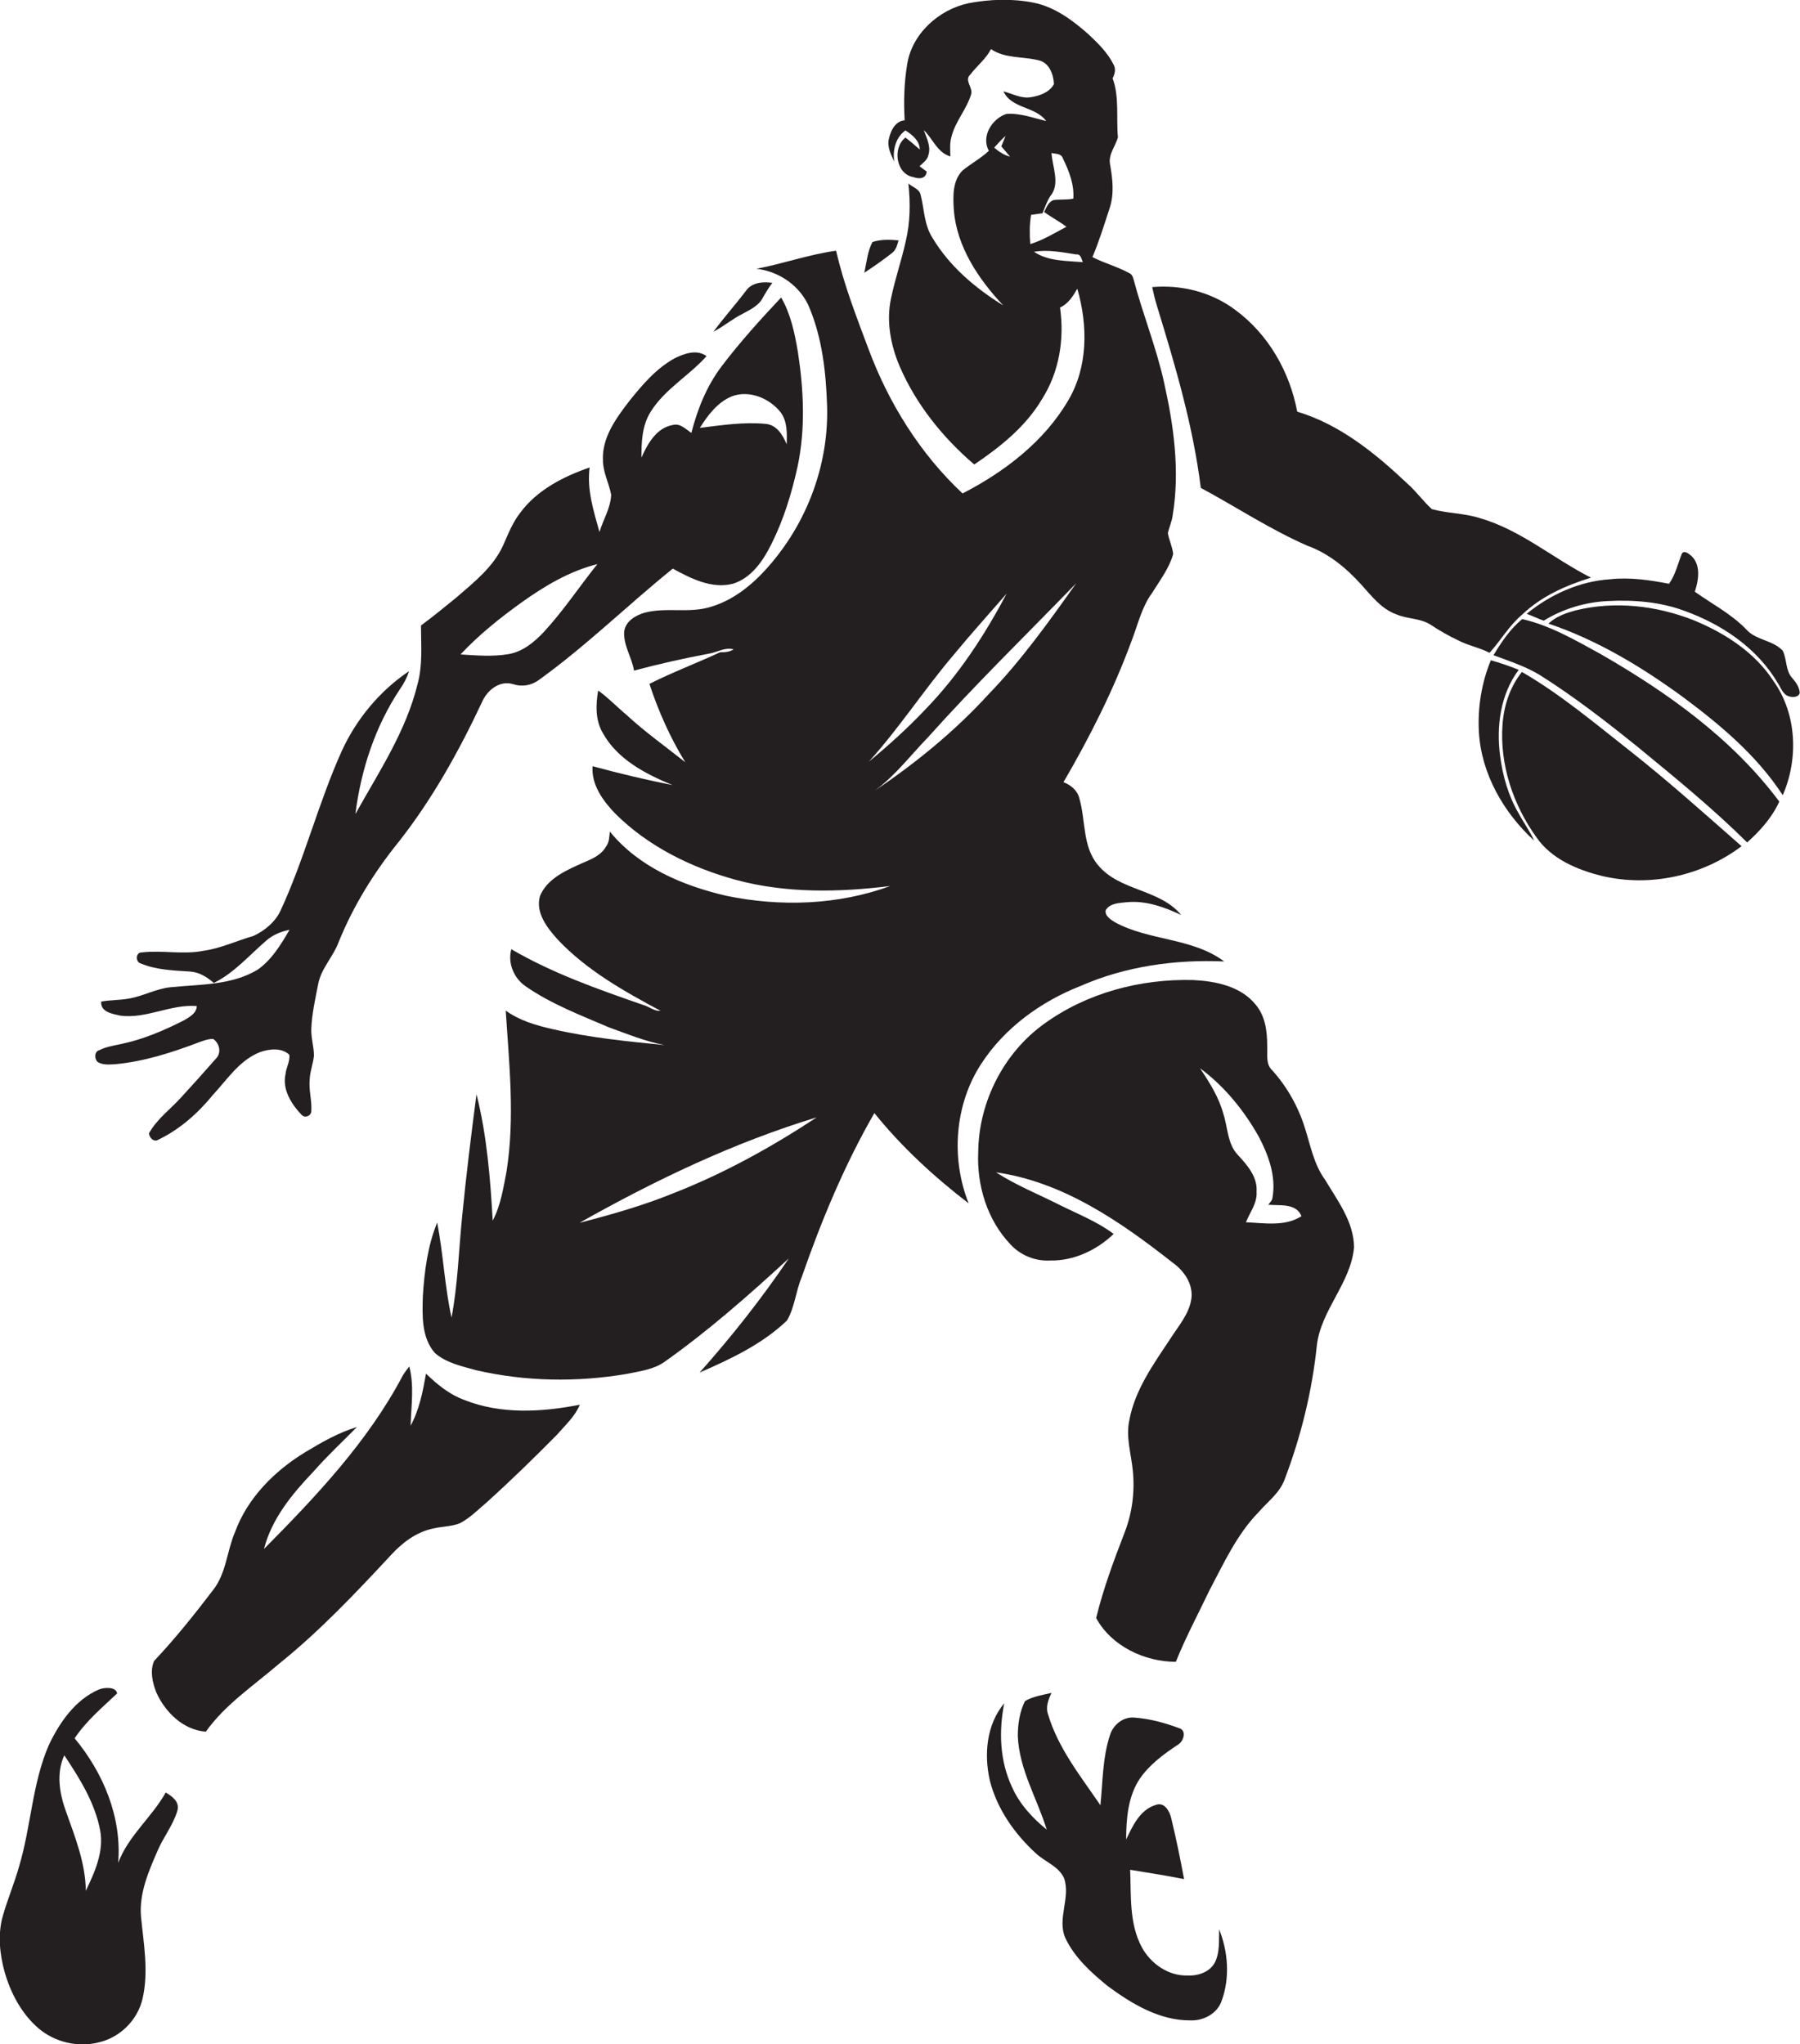 <?xml version="1.0" encoding="utf-8"?>
<!-- Generator: Adobe Illustrator 19.2.0, SVG Export Plug-In . SVG Version: 6.00 Build 0)  -->
<svg version="1.1" id="Layer_1" xmlns="http://www.w3.org/2000/svg" xmlns:xlink="http://www.w3.org/1999/xlink" x="0px" y="0px"
	 viewBox="0 0 677.7 769.6" style="enable-background:new 0 0 677.7 769.6;" xml:space="preserve">
<style type="text/css">
	.st0{fill:#231F20;}
</style>
<g>
	<path class="st0" d="M369.4,400.6c8.8-13.6,22.5-23.5,37.5-29.4c16.9-7.4,35.6-10,54-9.2c-12-9-28.3-7.7-41.2-14.8
		c-1.6-1-3.8-2.4-3.4-4.5c1.6-2.7,5.2-2.7,7.9-3c7.2-0.7,14.1,1.8,20.5,4.8c-8.1-9.9-23.3-8.9-31.4-18.9c-5.8-7-4.5-16.6-6.9-24.9
		c-0.7-3.1-3.2-5.1-6-6.2c9.9-17,18.8-34.6,25.6-53.1c2.4-6.1,3.8-12.8,7.8-18.2c2.9-4.7,6.4-9.2,7.9-14.6c-0.3-2.8-1.6-5.3-2-7.9
		c0.5-2.2,1.5-4.3,1.8-6.6c2.8-16.8,0.4-34-3.3-50.4c-2.9-13-7.9-25.3-11.3-38.1c-0.3-1.1-0.6-2.3-1.8-2.8c-4.4-2.4-9.3-3.7-13.8-6
		c2.5-5.9,4.4-12.1,6.4-18.2c1.9-5.5,1.2-11.3,0.2-16.9c-0.6-3.7,2.1-6.7,3-10c-0.7-7.4,0.6-15.1-2-22.2c0.8-1.6,1.3-3.4,0.4-5.1
		c-2.2-4.5-5.9-8.1-9.5-11.5c-6-5.3-12.7-10.3-20.7-11.9s-16.4-1.3-24.4,0.2c-11.3,2.4-21.5,11.6-23.2,23.3
		c-1.1,6.8-1.3,13.8-0.9,20.8c-3.5,0.3-5.2,3.8-5.9,6.8c-0.8,3.1,0.7,6,2,8.8c-0.7-4.3,0.5-9.2,4.2-11.8c2.6,1.7,5.3,3.8,5.4,7.2
		c-1.8-1.5-3.5-3.1-5.4-4.5c-5,3.8-3.6,13.9,3.1,14.9c2,0.8,4.7,0.6,4.9-2.1c-0.9-0.7-1.8-1.3-2.7-2c1.3-1.3,2.9-2.3,3.3-4.1
		c1.1-3.3-0.6-6.5-1.7-9.5c3.4,3.2,5.1,8.5,10,9.9c0-2.4-0.3-4.9,0.4-7.3c1.4-5.8,5.7-10.4,7.4-16c0.9-2.5-2.7-5.3-0.3-7.5
		c2.5-3.3,5.9-5.9,7.8-9.6c5.3,3.6,11.9,2.7,17.9,4.2c4,0.8,5.7,5.4,5.8,9c-1.7,3.1-5.4,4.4-8.7,4.9c-3.6,0.6-6.9-1.3-10.3-2.2
		c3,6.6,12.1,5.6,16.1,11.2c-4.9-1.2-9.9-3.1-15-2.7c-5.4,1.8-9.6,8.4-6.6,13.9c-3,2.8-6.7,4.8-9.9,7.4c-3.8,3.8-3.6,9.7-3.3,14.6
		c1,14,9.3,26.3,18.6,36.2c-10.5-6.5-20.2-14.7-26.6-25.4c-3.2-4.9-3.1-10.9-4.5-16.3c-0.5-2.2-3-2.8-4.6-4.2
		c0.8,7.3,0.7,14.7-1,21.8c-1.6,7.2-4,14.1-5.5,21.3c-1.9,8.6-0.2,17.7,3.2,25.7c6.2,14.4,16.3,26.9,28.1,37
		c9.8-6.6,19.4-14.3,25.5-24.6c6.5-10.2,8.5-22.6,6.8-34.5c3.1-1.4,4.9-4.3,6.5-7.1c4,13.8,4.1,29.5-3.5,42.2
		c-9.1,15.5-24,26.8-39.7,34.9c-15.9-14.9-27.7-33.8-35.3-54.1c-4.6-12.3-9.4-24.5-12.3-37.3c-10.2,1.4-19.9,4.9-30,6.8
		c8.7,1,16.7,6.6,20,14.8c4.8,11.6,6.2,24.4,6.6,36.9c0.6,20.6-6.5,41.1-19.4,57.2c-6.3,7.9-14.2,15.3-24.1,18.3
		c-8.2,2.7-17,0.1-25.2,2.3c-3.5,1-7.3,3.3-7.7,7.2c-0.3,5.2,2.9,9.6,3.7,14.6c9.3-2.5,18.7-4.6,28.3-6.4c3.1-0.5,5.9-2.5,9.2-1.6
		c-1.5,1-3.3,1.1-5.1,1.1c-8.8,4.1-17.9,7.5-26.6,11.9c3.4,10.3,7.8,20.2,13.5,29.5c-7.4-5.9-15.2-11.4-22.2-17.9
		c-3.6-3-6.8-6.4-10.6-9.1c-0.9,5.3-1.1,11.1,1.7,15.9c5.5,10,16.1,15.5,26.3,19.7c-10.1-2-20.1-4.4-30.1-7.1
		c-0.5,7,3.9,13,8.5,17.8c12.4,12.4,28.7,20.4,45.5,25c18.9,5.1,38.8,4.7,58.1,2.3c-19.7,7.2-41.3,7.9-61.7,3.7
		c-16.4-3.8-33-10.8-43.9-24.2c-0.2,1.9-0.2,4-1.4,5.6c-2.3,4.1-7.1,5.3-11,7.2c-5.5,2.5-11.5,5.6-13.9,11.5
		c-1.8,6.3,2.8,12.1,6.8,16.5c10.9,11.5,24.8,19.3,38.6,26.7c-2.4,0.2-4.3-1.6-6.5-2.2c-17-5.9-34.1-11.9-49.7-21
		c-1.4,5.2,0.9,10.8,5.3,13.9c9.6,6.7,20.7,10.9,31.4,15.5c6.9,2.5,13.7,5.3,21,6.7c-14.1-1.4-28.3-2.8-42.1-6
		c-6.2-1.4-12.5-3.2-17.7-7c1.3,20.1,3.5,40.5,0.3,60.6c-1.2,6.3-2.2,12.8-5.2,18.5c-0.9-16-2.2-32.1-6.1-47.6
		c-2,15.3-3.9,30.6-5.4,46c-1.3,12.7-1.6,25.5-4,38.1c-2.6-11.8-3.1-23.9-5.4-35.8c-3.6,8.8-4.8,18.3-5.4,27.7
		c-0.2,7.2-0.6,15.5,4.5,21.4c4.3,3.8,10.2,5,15.5,6.5c18.6,4.3,38,4.6,56.8,1.4c4.8-1,9.9-1.6,14-4.4c16.7-11.8,32-25.3,47-39.1
		c-10.2,15.1-21.5,29.4-33.6,43c11.7-5.1,23.6-10.7,32.9-19.6c2.9-4.9,3.3-11,5.5-16.2c7.4-21.3,16.1-42.3,27.4-61.9
		c10.3,12.8,22.5,24,35.5,34C357.9,436,359.5,415.8,369.4,400.6z M374.3,55.6c1.4-1.5,2.7-3.1,4.3-4.4c-0.5,1.3-1.1,2.6-1.6,3.9
		c1.1,1.3,2.2,2.6,3.3,3.9C378,58.4,376.1,57.1,374.3,55.6z M388.2,80.9c1.4-0.2,2.9-0.4,4.3-0.6c0.9-2.1,1.6-4.4,2.9-6.4
		c3.9-4.6,0.8-11,0.5-16.3c1.5,0.4,3.7,0.1,4.3,2.1c2.3,4.7,4.3,9.8,3.9,15.1c-2.4,0.5-4.9,0.2-7.3,0.5c-2.1,0.6-2.8,2.9-3.7,4.5
		c2.7,2,5.7,3.5,8.4,5.6c-4.4,2.3-8.7,5-13.6,6.5C387.6,88.2,387.6,84.5,388.2,80.9z M389.3,94.8c5.3-0.9,10.7,0.2,15.9,1
		c1.8-0.2,1.9,1.7,2.5,2.9C401.6,98.2,394.6,98.4,389.3,94.8z M253.7,449.2c-11.5,4.7-23.5,8.1-35.5,11.2c28.4-16,58-30.2,89.3-39.7
		C290.5,431.9,272.6,441.8,253.7,449.2z M358.6,247.1c6.6-8,13.6-15.8,20.4-23.6c-8.3,15.7-18.1,30.7-30.5,43.5
		c-6.7,7.1-13.9,13.6-21.4,19.8C338.5,274.2,347.7,260,358.6,247.1z M329.5,297.6c7.6-5.6,13.3-13.2,19.8-19.9
		c17.9-20,37.2-38.8,55.9-58.1c-10.3,14.5-20.7,29.1-33.1,41.9C359.5,275.3,344.9,287.2,329.5,297.6z"/>
	<path class="st0" d="M338.3,90.5c-3.3-0.3-6.6-0.4-9.8,0.6c-1.9,3.5-2.2,7.7-3.1,11.6c3.5-2.3,7.1-4.8,10.4-7.4
		C337.4,94.1,337.8,92.2,338.3,90.5z"/>
	<path class="st0" d="M287.1,112.3c1.1-2,2.3-4,3.7-5.8c-3.4-0.5-7.6-0.2-9.8,2.8c-4,5.3-8.5,10.3-12.4,15.6c3.9-2,7.2-4.9,11.1-6.8
		C282.4,116.6,285.5,115.2,287.1,112.3z"/>
	<path class="st0" d="M573.1,231.4c7.2-6.9,16.5-11,25.9-13.9c-14.2-7.2-26.6-18.1-42.1-22.5c-5.8-1.8-12-1.7-17.8-3.3
		c-3.3-3-5.9-6.7-9.3-9.7c-12-11.3-25.3-22.2-41.4-27c-2.8-15-10.9-29.2-23.3-38.3c-8.9-6.7-20.3-9.6-31.3-8.6
		c0.5,2.4,1.1,4.8,1.8,7.1c6.9,22.5,13.6,45.1,16.5,68.5c13.4,7.2,26.2,15.7,40.2,21.8c8,2.9,14.6,8.4,20.3,14.7
		c3.8,4.2,7.5,9.1,13.1,11.1c4.1,1.8,9,1.4,12.9,3.9c3.3,2.2,6.8,4.2,10.4,5.9c3.8,2,8,2.7,11.8,4.7
		C565.1,241.1,568.2,235.5,573.1,231.4z"/>
	<path class="st0" d="M43.3,400.7c10.9-1,21.5-4.4,31.7-8.3c1.7-0.6,3.5-1.3,5.3-1.2c2.4,1.7,3.2,5.3,0.9,7.5
		c-4.3,4.9-8.7,9.8-13.1,14.6c-4,4.4-9.1,8.1-12,13.4c0.1,1.4,1.3,3,2.9,2.7c8.4-3.9,15.4-10.1,21.2-17.2c5.4-5.8,10-13.1,17.8-16.1
		c3.5-1.2,8-1.7,10.9,1c0.4,2.4-1.2,4.9-1.4,7.3c-1.3,5.8,2.2,11.3,6,15.3c1.2,1.4,3.5,0.6,3.7-1.2c0.3-4-1-8-0.6-12.1
		c0.1-3,1.3-5.9,1.6-8.9c0-3.4-1.1-6.6-1-10c0.2-5.7,1.5-11.4,2.6-17c1.1-5.9,5.7-10.3,7.7-15.8c5.5-13.6,13.3-26.2,22.5-37.6
		c12.7-16.1,22.7-34.1,31.4-52.6c1.9-4.5,6.6-8.5,11.8-6.9c3.3,1.1,6.9,0.5,9.7-1.6c17.8-12.8,33.4-28.2,50.4-41.9
		c6.8,3.7,14.6,7.7,22.6,5.7c7.1-2.2,11.5-8.8,14.6-15.1c4.6-9.2,7.6-19.1,9.8-29.1c3-14.2,2.3-28.8,0.1-43.1
		c-1.2-7.1-2.7-14.3-6.3-20.5c-7.8,8.3-15.5,16.8-22.4,25.9c-5.6,7.4-9.1,16.1-11.4,25.1c-2.1-1.4-4.2-3.7-6.9-3
		c-6.2,1-9.6,7.1-11.9,12.3c0-5.9,0.2-12.1,3.5-17.3c5.3-8.5,14.4-13.5,21-20.9c-3.6-2.7-8.4-1-12,0.8c-6.9,3.8-12.1,9.9-17,16
		c-5,6.5-10.4,13.8-10,22.4c0,4.5,2.3,8.6,3.1,13c-0.2,5-3,9.3-4.4,14c-2.2-7.9-4.8-16-3.7-24.3c-9.8,3.4-19.7,8.4-26.1,17
		c-2.9,3.7-4.6,8.1-6.5,12.4c-3.7,8.1-10.9,13.8-17.5,19.5c-4.4,3.6-8.8,7.2-13.4,10.6c0,7.4,0.7,14.9-1.3,22.1
		c-4.3,17.7-14.6,33.1-23.4,48.9c2.1-16.6,7.4-32.9,16.7-46.9c1.5-2.1,2.7-4.4,3.5-6.9c-11,7.4-19.8,18-25.3,30
		c-8.8,19.5-14,40.5-23,60c-2,4.4-6,7.7-10.3,9.7c-6.3,1.8-12.3,4.7-18.9,5.6c-7.6,1.5-15.4-0.3-23.1,0.6c-2.4-0.1-2.5,3.7-0.3,4.2
		c5.8,2.4,12.2,2.6,18.4,3c3.5,0.2,6.5,2.1,9,4.3c7.7-3.8,13.3-10.4,19.7-15.9c2.5-2.2,5.6-3.5,8.8-4.1c-3.2,5.5-6.7,11.3-12,15
		c-9.8,5.9-21.7,5.5-32.7,6.6c-5.5,0.5-10.4,3.4-15.9,4.3c-3.4,0.6-6.9,0.5-10.3,1.1c-0.3,4,4.2,4.6,7.2,5.3
		c9.8,1.3,19-4.4,28.8-3.6c-0.1,2.8-2.9,4.2-4.9,5.4c-7.5,3.8-15.4,7.2-23.7,8.9c-2.7,0.6-5.5,1-8.1,2.3c-1.9,0.5-1.9,3.2-0.7,4.4
		C38.7,401.1,41.1,400.8,43.3,400.7z M275.6,149.2c6.5-2.4,14,0.7,18.2,5.9c2.7,3.5,2.5,8.1,2.4,12.2c-1.5-3.5-3.7-7.3-7.9-7.7
		c-8.3-0.8-16.6,0.5-24.8,1.5C266.5,156.3,270.2,151.4,275.6,149.2z M196.4,226.8c8.7-6.2,18.1-11.8,28.5-14.4
		c-6.8,8.5-12.8,17.6-20.2,25.6c-3.6,3.8-7.9,7.4-13.3,8.3c-6,1-12,0.5-18,0.1C180.3,239,188.2,232.7,196.4,226.8z"/>
	<path class="st0" d="M674.7,255.2c-2.5-2.8-1.9-7-3.5-10.2c-3.8-4.1-10.3-3.9-13.9-8.2c-5.6-5.7-12.7-9.4-19.2-14
		c1.4-4.3,2.4-10-1.3-13.5c-1-0.8-2.7-2.3-3.6-0.8c-1.5,3.8-2.4,7.9-4.8,11.3c-7.3-1.4-14.7-2.5-22.1-1.7
		c-11.5,0.7-22.6,5.7-31.5,13c2.1,0.8,4.2,1.8,6.4,2.6c7.3-4.5,15.7-7,24.2-7.4c9.7-0.5,19.7,0.3,28.8,3.7
		c14.2,5.1,27.5,14.1,35.2,27.3c1.2,1.8,1.9,4.3,4.2,4.9c1.3,0.4,3.6,0.4,4-1.3C677.5,258.7,676.1,256.8,674.7,255.2z"/>
	<path class="st0" d="M637.6,233.5c-14-5.5-29.6-7.3-44.3-3.7c-3.7,1-7.5,2.3-10.3,5c18.4,6.2,35.1,16.3,50.7,27.7
		c14.1,10.5,27.8,22,37.5,36.9c6-13.7,5.3-30.7-3.5-43C660.6,245.5,649.3,238.3,637.6,233.5z"/>
	<path class="st0" d="M602.7,246.3c-9.5-5.2-19-10.8-29.6-13.2c-4.5,3.7-7.8,8.6-10.8,13.6c5.9,2.2,12.1,4.2,17.5,7.5
		c13,8.2,25.1,17.6,37,27.2c14,11.5,28.1,23,41,35.8c4.9-4.4,9.4-9.4,12.1-15.4C652.3,278.2,627.9,260.8,602.7,246.3z"/>
	<path class="st0" d="M564.8,284.7c-1.5-11.2,0.1-23.3,7-32.5c-3.4-1.4-7-2.6-10.5-3.6c-3.5,8.5-5,17.8-4.5,27
		c0.9,15.7,9.3,30.4,20.8,40.9c-1.6-3.6-4-6.8-5.8-10.2C567.9,299.7,565.8,292.2,564.8,284.7z"/>
	<path class="st0" d="M573,253c-4.5,5.6-6.8,12.7-7.3,19.8c-1.1,15.1,4,30.3,12.8,42.5c5.6,8.1,15.3,12.2,24.6,14.5
		c18.1,4.3,37.8,0,52.6-11.2c-13.9-12.2-27.7-24.6-42.3-36.1C600.3,272.2,587.5,261.4,573,253z"/>
	<path class="st0" d="M491.3,424.7c-2.5-8-6.7-15.5-12.3-21.7c-2.6-2.4-1.7-6.2-1.9-9.3c0-5.4-0.7-11.2-4.4-15.5
		c-5.6-6.9-15.1-8.8-23.5-9.2c-19.8-0.5-40,4.8-56.1,16.5c-15.3,11-24.6,29.5-24.8,48.2c-0.6,12.6,3.4,25.7,12.2,34.9
		c3.7,4,9.2,6.3,14.8,6c9,0.2,17.6-3.9,24-10c-6.1-4.6-13.3-7.4-20.1-10.8c-8.1-4.1-16.6-7.5-24.2-12.4c25.3,3.6,46.9,18.6,66.5,34
		c4.2,3,7.6,7.8,7.1,13.2c-0.7,6-4.9,10.6-8,15.5c-6.3,9.5-13.3,19.2-15.4,30.6c-1.4,6.4,0.7,12.7,1.3,19c0.8,7.8-0.2,15.8-3,23.1
		c-4.1,10.6-8.1,21.3-10.8,32.4c5.7,10.6,18.3,16.5,30,16.5c3.7-9.2,8.4-18,12.7-27c5.4-10.2,10.3-21,18.5-29.4
		c3.4-3.9,7.8-7.1,9.7-12.1c6.2-16.3,10.4-33.3,12.2-50.7c1.6-13.4,12.8-23.4,14-36.9c-0.1-9.6-6.2-17.5-10.9-25.4
		C494.7,438.5,493.4,431.3,491.3,424.7z M469.1,460.2c1.5-3.8,4.3-7.2,4-11.5c0.4-5.6-3.5-10-7-13.8c-4-4.2-3.8-10.3-5.5-15.5
		c-1.7-6.3-5.2-11.8-8.8-17.2c9.2,6.8,16.6,15.9,22.2,25.9c3.6,6.9,6.5,14.8,5.1,22.8c-0.1,1.1-1,1.9-1.6,2.7
		c4.3,0.4,10.5-0.7,12.5,4.3C483.9,461.9,476,460.5,469.1,460.2z"/>
	<path class="st0" d="M174.8,527.1c-5.5-2-10.2-5.8-14.4-9.9c-1.2,6.7-2.5,13.5-5.8,19.6c0.2-7.4,1.4-15-0.5-22.3
		c-0.9,1.1-1.8,2.3-2.5,3.5c-13.1,24.8-32.6,45.4-52.2,65.2c2.9-11.4,10.6-20.7,18.5-29c5.2-5.9,10.9-11.3,16.5-16.9
		c-7,2.1-13.4,5.8-19.7,9.6c-11.4,7-21.5,17.1-26.2,29.9c-3.1,7.2-3.3,15.6-8.3,21.9c-7,9.2-14.3,18.3-22.2,26.7
		c-1.6,3.7-0.6,8.1,0.8,11.7c3.3,7.5,10.2,14.3,18.7,14.9c7.3-10.3,18.1-17.4,27.6-25.6c15.3-12.3,28.8-26.6,42.1-40.9
		c4.3-4.7,9.6-8.7,15.9-10c3.3-0.8,6.9-0.7,10.1-2c3.8-2,6.8-5.1,10-7.8c9.1-8.2,17.9-16.8,26.5-25.5c3.1-3.6,6.8-6.9,8.6-11.3
		C204,531.7,188.6,532.6,174.8,527.1z"/>
	<path class="st0" d="M62.4,674.9c-5.2,9.3-14.1,16.3-17.9,26.5c1.4-17.2-5.6-33.9-16.4-46.9c4.3-6.5,10.4-11.6,16-16.9
		c-0.4-2.6-4.8-2.3-6.8-1.5c-8.9,3.8-14.8,12.3-18.9,20.9c-6.3,14.5-6.7,30.7-11.2,45.7c-1.8,6.4-4.4,12.5-6.2,18.9
		c-1.9,6.9-1.1,14.3,0.8,21.1c2.3,7.9,6.4,15.6,12.7,21c6.1,5.2,14.8,7.3,22.6,5.3c8.1-1.8,14.8-8.5,16.6-16.6
		c2.3-10.1,0.4-20.5-0.6-30.6c-0.8-8.8,2.8-17.1,6.2-24.9c2.2-5.2,5.9-9.7,7.5-15.2C67.7,678.3,64.7,676.3,62.4,674.9z M32.3,711.9
		c-0.1-10.4-4-20.1-7.4-29.7c-2.5-6.8-3.8-14.5-0.7-21.3c5.8,8.7,11.5,17.8,13.5,28.2C39.2,697.1,35.7,704.9,32.3,711.9z"/>
	<path class="st0" d="M457.5,738.7c-1.8,3.7-6.3,5.3-10.2,5.1c-7.3,0.3-14.1-4.4-17.5-10.8c-4.7-8.9-3.9-19.3-4.3-29
		c6.8,1.1,13.6,2.2,20.3,3.5c-1.4-7.6-3-15.3-4.8-22.8c-0.6-2.7-2.6-6.4-5.9-5.1c-5.9,1.8-8.7,7.9-11.1,13c0-7.9,0.7-16.3,5.2-23
		c3.7-5.3,9-9.2,14.3-12.7c2.1-1.2,3.4-5.3,0.5-6.2c-5.4-2-11.1-3.6-16.9-4c-4.2-0.4-8,2.7-9.2,6.6c-2.8,8.5-2.7,17.6-3.6,26.4
		c-7.4-10.9-15.9-21.4-19.7-34.2c-1-2.8,0.1-5.6,1.3-8.1c-3.4,0.8-7,1.3-10,3.1c-2,4-2.7,8.7-2.7,13.1c0.5,12.6,7.3,23.6,10.9,35.3
		c-5.4-4.4-10.3-9.7-13.1-16.1c-4.6-9.8-5-21-2.9-31.5c-6.7,8-7.7,19.3-5.4,29.2c2.7,10.6,9.3,20,17.3,27.3
		c3.4,3.2,8.5,4.8,10.6,9.3c2.6,7.4-2.7,15.3,0.5,22.6c3.5,7.4,9.8,13.1,16.1,18.2c9,6.6,19.4,12.9,31,12.8c5,0.2,10.2-2.6,11.8-7.5
		c3.1-8.6,2.4-18.3-1-26.8C458.9,730.5,459.3,734.9,457.5,738.7z"/>
</g>
</svg>
